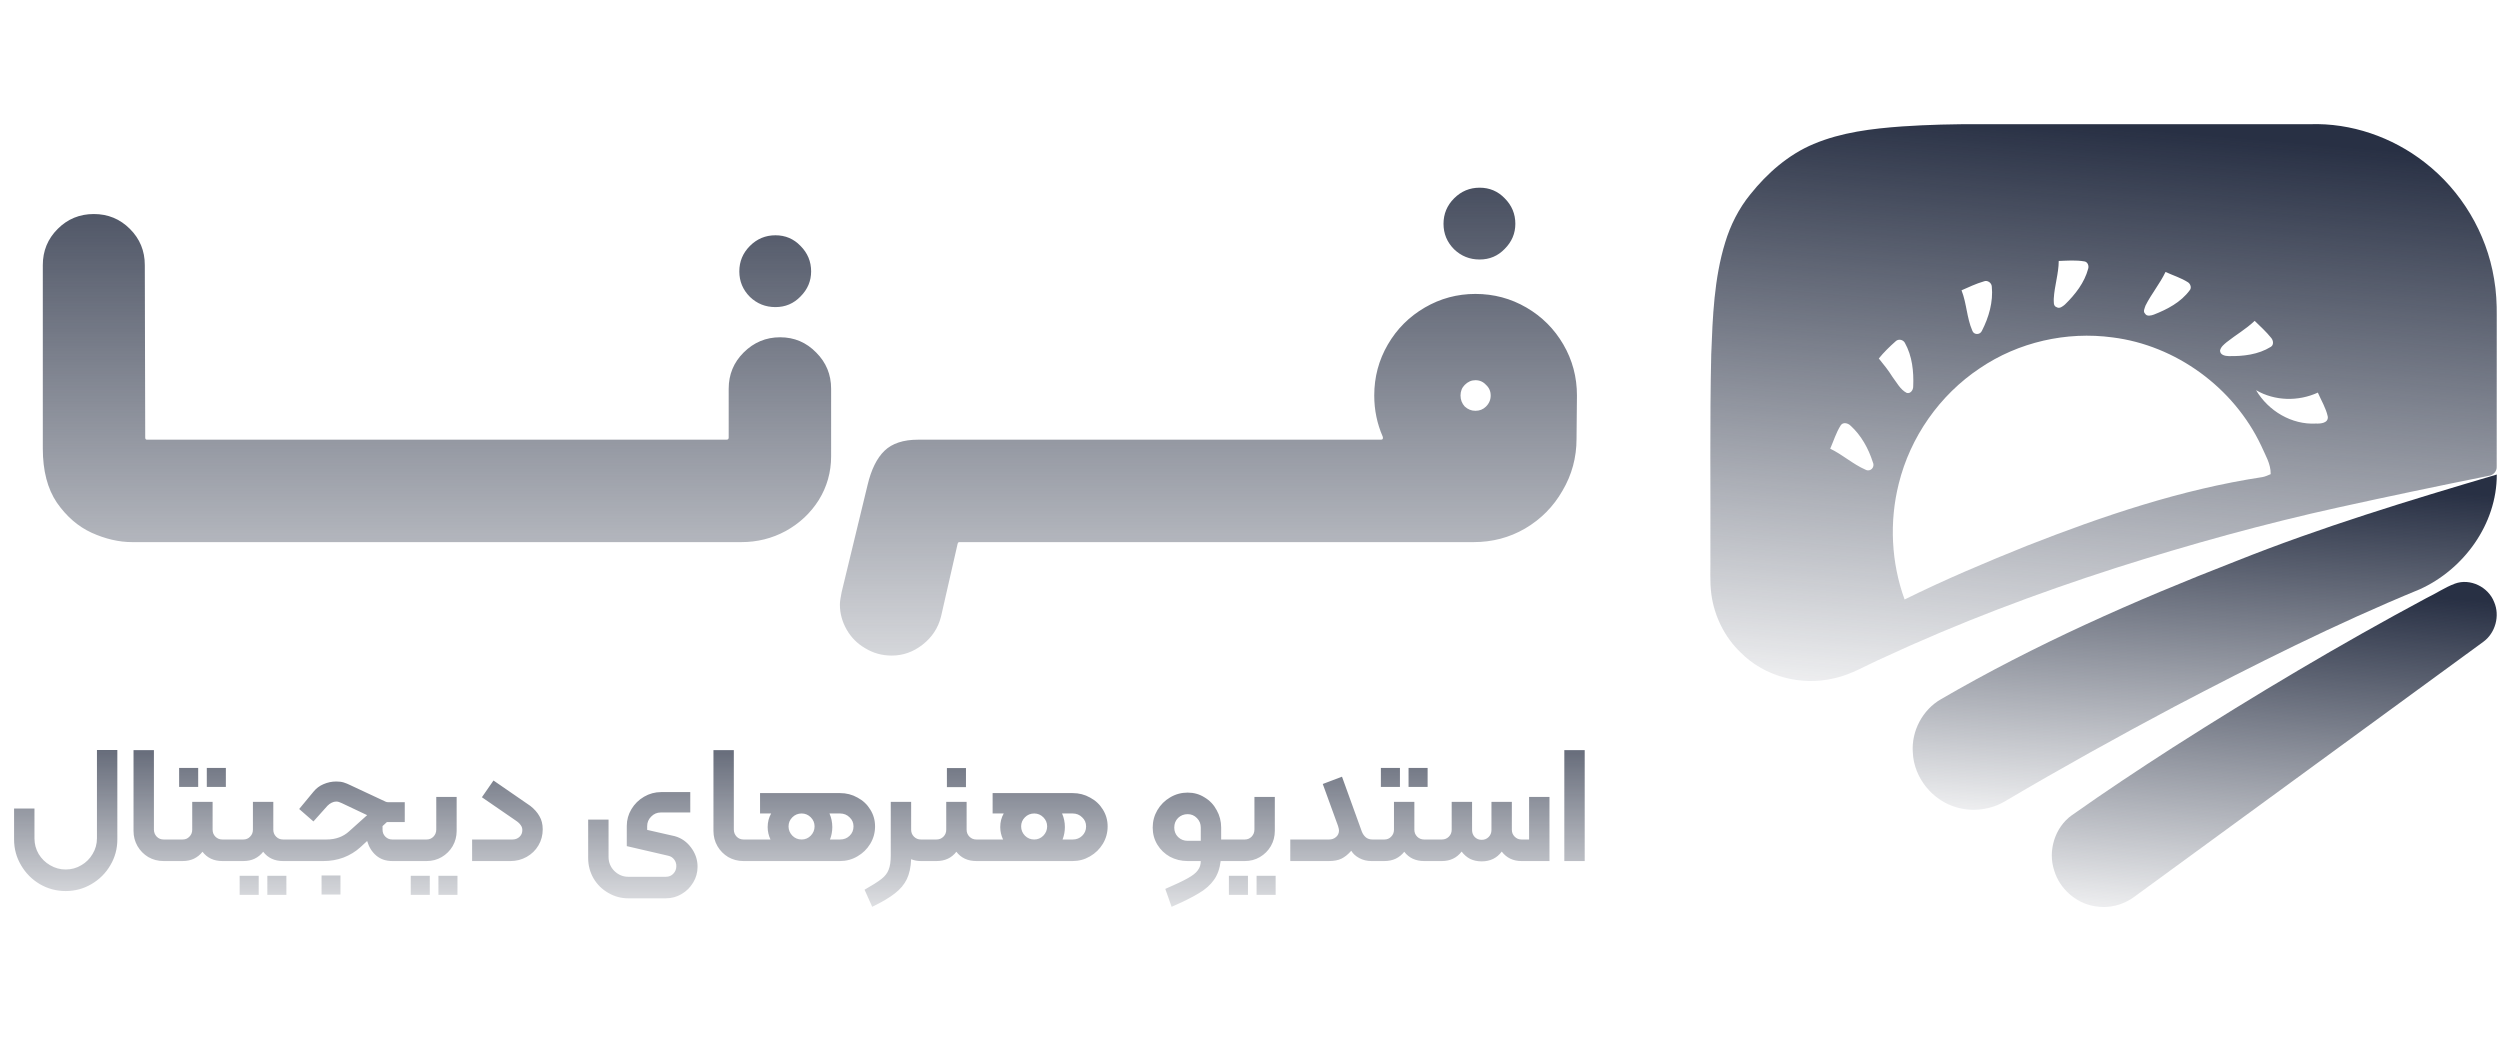 <svg xmlns="http://www.w3.org/2000/svg" width="168" height="70" viewBox="0 0 168 70" fill="none"><path d="M8.874 36.43C7.998 36.43 7.094 36.221 6.161 35.802C5.247 35.383 4.467 34.707 3.819 33.774C3.191 32.841 2.877 31.632 2.877 30.147V17.81C2.877 16.858 3.21 16.049 3.877 15.383C4.543 14.716 5.352 14.383 6.304 14.383C7.256 14.383 8.065 14.716 8.731 15.383C9.398 16.049 9.731 16.858 9.731 17.81L9.759 29.405C9.759 29.5 9.798 29.547 9.874 29.547H10.445C10.635 29.547 10.797 29.614 10.93 29.747C11.064 29.881 11.13 30.043 11.13 30.233V35.745C11.13 35.935 11.064 36.097 10.93 36.23C10.797 36.363 10.635 36.43 10.445 36.43H8.874ZM10.45 36.43C10.24 36.43 10.079 36.373 9.964 36.259C9.831 36.125 9.764 35.954 9.764 35.745V30.233C9.764 30.023 9.831 29.862 9.964 29.747C10.079 29.614 10.24 29.547 10.45 29.547H16.647C16.856 29.547 17.018 29.614 17.132 29.747C17.266 29.862 17.332 30.023 17.332 30.233V35.745C17.332 35.954 17.266 36.125 17.132 36.259C17.018 36.373 16.856 36.43 16.647 36.43H10.45ZM16.641 36.43C16.432 36.43 16.27 36.373 16.155 36.259C16.022 36.125 15.956 35.954 15.956 35.745V30.233C15.956 30.023 16.022 29.862 16.155 29.747C16.27 29.614 16.432 29.547 16.641 29.547H22.838C23.047 29.547 23.209 29.614 23.324 29.747C23.457 29.862 23.523 30.023 23.523 30.233V35.745C23.523 35.954 23.457 36.125 23.324 36.259C23.209 36.373 23.047 36.43 22.838 36.43H16.641ZM22.832 36.43C22.623 36.43 22.461 36.373 22.347 36.259C22.213 36.125 22.147 35.954 22.147 35.745V30.233C22.147 30.023 22.213 29.862 22.347 29.747C22.461 29.614 22.623 29.547 22.832 29.547H29.029C29.239 29.547 29.401 29.614 29.515 29.747C29.648 29.862 29.715 30.023 29.715 30.233V35.745C29.715 35.954 29.648 36.125 29.515 36.259C29.401 36.373 29.239 36.43 29.029 36.43H22.832ZM29.023 36.43C28.814 36.43 28.652 36.373 28.538 36.259C28.405 36.125 28.338 35.954 28.338 35.745V30.233C28.338 30.023 28.405 29.862 28.538 29.747C28.652 29.614 28.814 29.547 29.023 29.547H35.221C35.43 29.547 35.592 29.614 35.706 29.747C35.839 29.862 35.906 30.023 35.906 30.233V35.745C35.906 35.954 35.839 36.125 35.706 36.259C35.592 36.373 35.43 36.43 35.221 36.43H29.023ZM35.215 36.43C35.005 36.43 34.843 36.373 34.729 36.259C34.596 36.125 34.529 35.954 34.529 35.745V30.233C34.529 30.023 34.596 29.862 34.729 29.747C34.843 29.614 35.005 29.547 35.215 29.547H41.412C41.621 29.547 41.783 29.614 41.897 29.747C42.031 29.862 42.097 30.023 42.097 30.233V35.745C42.097 35.954 42.031 36.125 41.897 36.259C41.783 36.373 41.621 36.43 41.412 36.43H35.215ZM41.406 36.43C41.197 36.43 41.035 36.373 40.921 36.259C40.787 36.125 40.721 35.954 40.721 35.745V30.233C40.721 30.023 40.787 29.862 40.921 29.747C41.035 29.614 41.197 29.547 41.406 29.547H47.603C47.812 29.547 47.974 29.614 48.089 29.747C48.222 29.862 48.288 30.023 48.288 30.233V35.745C48.288 35.954 48.222 36.125 48.089 36.259C47.974 36.373 47.812 36.43 47.603 36.43H41.406ZM47.597 36.43C47.407 36.43 47.245 36.363 47.112 36.23C46.979 36.097 46.912 35.935 46.912 35.745V30.233C46.912 30.043 46.979 29.881 47.112 29.747C47.245 29.614 47.407 29.547 47.597 29.547H48.825C48.92 29.547 48.968 29.5 48.968 29.405V26.121C48.968 25.169 49.301 24.36 49.968 23.693C50.653 23.008 51.472 22.665 52.424 22.665C53.376 22.665 54.185 23.008 54.851 23.693C55.517 24.36 55.851 25.169 55.851 26.121V30.661C55.851 31.727 55.575 32.708 55.022 33.603C54.47 34.478 53.728 35.173 52.795 35.688C51.881 36.182 50.891 36.43 49.825 36.43H47.597ZM52.109 20.637C51.443 20.637 50.872 20.409 50.396 19.952C49.92 19.476 49.682 18.905 49.682 18.239C49.682 17.572 49.92 17.001 50.396 16.525C50.872 16.049 51.443 15.811 52.109 15.811C52.776 15.811 53.337 16.049 53.794 16.525C54.27 17.001 54.508 17.572 54.508 18.239C54.508 18.886 54.27 19.448 53.794 19.924C53.337 20.399 52.776 20.637 52.109 20.637ZM59.925 44.055C59.278 44.055 58.688 43.893 58.155 43.569C57.622 43.265 57.203 42.846 56.898 42.313C56.594 41.78 56.441 41.218 56.441 40.628C56.441 40.457 56.479 40.181 56.556 39.8L58.298 32.603C58.545 31.556 58.926 30.785 59.44 30.29C59.954 29.795 60.706 29.547 61.696 29.547H66.065C66.256 29.547 66.418 29.614 66.551 29.747C66.684 29.881 66.751 30.052 66.751 30.262V35.745C66.751 35.935 66.684 36.097 66.551 36.23C66.437 36.363 66.275 36.43 66.065 36.43H64.466C64.409 36.43 64.371 36.468 64.352 36.544L63.238 41.428C63.048 42.189 62.638 42.817 62.01 43.312C61.382 43.807 60.687 44.055 59.925 44.055ZM66.071 36.43C65.861 36.43 65.7 36.373 65.585 36.259C65.452 36.125 65.385 35.954 65.385 35.745V30.233C65.385 30.023 65.452 29.862 65.585 29.747C65.7 29.614 65.861 29.547 66.071 29.547H72.268C72.477 29.547 72.639 29.614 72.753 29.747C72.886 29.862 72.953 30.023 72.953 30.233V35.745C72.953 35.954 72.886 36.125 72.753 36.259C72.639 36.373 72.477 36.43 72.268 36.43H66.071ZM72.262 36.43C72.053 36.43 71.891 36.373 71.776 36.259C71.643 36.125 71.577 35.954 71.577 35.745V30.233C71.577 30.023 71.643 29.862 71.776 29.747C71.891 29.614 72.053 29.547 72.262 29.547H78.459C78.668 29.547 78.83 29.614 78.945 29.747C79.078 29.862 79.144 30.023 79.144 30.233V35.745C79.144 35.954 79.078 36.125 78.945 36.259C78.83 36.373 78.668 36.43 78.459 36.43H72.262ZM78.453 36.43C78.244 36.43 78.082 36.373 77.968 36.259C77.835 36.125 77.768 35.954 77.768 35.745V30.233C77.768 30.023 77.835 29.862 77.968 29.747C78.082 29.614 78.244 29.547 78.453 29.547H84.65C84.86 29.547 85.022 29.614 85.136 29.747C85.269 29.862 85.336 30.023 85.336 30.233V35.745C85.336 35.954 85.269 36.125 85.136 36.259C85.022 36.373 84.86 36.43 84.65 36.43H78.453ZM84.644 36.43C84.435 36.43 84.273 36.373 84.159 36.259C84.026 36.125 83.959 35.954 83.959 35.745V30.233C83.959 30.023 84.026 29.862 84.159 29.747C84.273 29.614 84.435 29.547 84.644 29.547H90.842C91.051 29.547 91.213 29.614 91.327 29.747C91.46 29.862 91.527 30.023 91.527 30.233V35.745C91.527 35.954 91.46 36.125 91.327 36.259C91.213 36.373 91.051 36.43 90.842 36.43H84.644ZM90.836 36.43C90.645 36.43 90.484 36.363 90.35 36.23C90.217 36.097 90.15 35.935 90.15 35.745V30.233C90.15 30.043 90.217 29.881 90.35 29.747C90.484 29.614 90.645 29.547 90.836 29.547H92.806C92.863 29.547 92.901 29.529 92.921 29.49C92.939 29.452 92.939 29.405 92.921 29.348C92.54 28.472 92.349 27.549 92.349 26.578C92.349 25.34 92.654 24.198 93.263 23.151C93.872 22.103 94.701 21.275 95.748 20.666C96.795 20.057 97.928 19.752 99.146 19.752C100.384 19.752 101.526 20.057 102.573 20.666C103.62 21.275 104.448 22.103 105.058 23.151C105.667 24.198 105.971 25.34 105.971 26.578L105.943 29.49C105.943 30.747 105.629 31.908 105 32.974C104.391 34.041 103.554 34.888 102.487 35.516C101.44 36.125 100.288 36.43 99.032 36.43H90.836ZM98.147 26.578C98.147 26.863 98.242 27.111 98.432 27.32C98.642 27.51 98.88 27.606 99.146 27.606C99.432 27.606 99.67 27.51 99.86 27.32C100.07 27.111 100.174 26.863 100.174 26.578C100.174 26.292 100.07 26.054 99.86 25.863C99.67 25.654 99.432 25.549 99.146 25.549C98.88 25.549 98.642 25.654 98.432 25.863C98.242 26.054 98.147 26.292 98.147 26.578ZM99.432 17.439C98.765 17.439 98.194 17.21 97.718 16.754C97.242 16.278 97.004 15.706 97.004 15.04C97.004 14.374 97.242 13.803 97.718 13.327C98.194 12.851 98.765 12.613 99.432 12.613C100.098 12.613 100.66 12.851 101.117 13.327C101.593 13.803 101.831 14.374 101.831 15.04C101.831 15.687 101.593 16.249 101.117 16.725C100.66 17.201 100.098 17.439 99.432 17.439Z" fill="url(#paint0_linear_834_11904)"></path><path d="M4.41 59.879C3.786 59.879 3.207 59.723 2.672 59.411C2.145 59.099 1.726 58.676 1.414 58.141C1.102 57.614 0.946 57.038 0.946 56.415V54.332H2.316V56.337C2.316 56.715 2.409 57.064 2.594 57.384C2.787 57.703 3.044 57.955 3.363 58.141C3.69 58.334 4.039 58.431 4.41 58.431C4.796 58.431 5.149 58.334 5.468 58.141C5.787 57.955 6.04 57.703 6.225 57.384C6.418 57.064 6.515 56.715 6.515 56.337V50.4H7.885V56.415C7.885 57.038 7.729 57.614 7.417 58.141C7.105 58.676 6.682 59.099 6.147 59.411C5.62 59.723 5.041 59.879 4.41 59.879ZM10.989 57.863C10.618 57.863 10.276 57.773 9.964 57.595C9.66 57.41 9.418 57.165 9.24 56.86C9.062 56.548 8.973 56.207 8.973 55.836V50.411H10.343V55.746C10.343 55.932 10.406 56.092 10.532 56.225C10.658 56.352 10.814 56.415 11 56.415H11.568C11.642 56.415 11.679 56.452 11.679 56.526V57.751C11.679 57.825 11.642 57.863 11.568 57.863H10.989ZM12.037 51.603H13.318V52.884H12.037V51.603ZM13.897 51.603H15.178V52.884H13.897V51.603ZM11.458 56.526C11.458 56.452 11.495 56.415 11.569 56.415H12.271C12.457 56.415 12.609 56.352 12.727 56.225C12.854 56.099 12.917 55.943 12.917 55.758V53.886H14.287V55.758C14.287 55.943 14.35 56.099 14.476 56.225C14.602 56.352 14.758 56.415 14.944 56.415H15.646C15.72 56.415 15.757 56.452 15.757 56.526V57.751C15.757 57.825 15.72 57.863 15.646 57.863H14.944C14.372 57.863 13.927 57.655 13.607 57.239C13.451 57.439 13.258 57.595 13.028 57.707C12.806 57.811 12.553 57.863 12.271 57.863H11.569C11.495 57.863 11.458 57.825 11.458 57.751V56.526ZM15.537 56.526C15.537 56.452 15.574 56.415 15.648 56.415H16.35C16.535 56.415 16.687 56.352 16.806 56.225C16.933 56.099 16.996 55.943 16.996 55.758V53.886H18.366V55.758C18.366 55.943 18.429 56.099 18.555 56.225C18.681 56.352 18.837 56.415 19.023 56.415H19.724C19.799 56.415 19.836 56.452 19.836 56.526V57.751C19.836 57.825 19.799 57.863 19.724 57.863H19.023C18.451 57.863 18.005 57.655 17.686 57.239C17.53 57.439 17.337 57.595 17.107 57.707C16.884 57.811 16.632 57.863 16.35 57.863H15.648C15.574 57.863 15.537 57.825 15.537 57.751V56.526ZM16.105 58.854H17.385V60.135H16.105V58.854ZM17.965 58.854H19.245V60.135H17.965V58.854ZM19.727 57.863C19.652 57.863 19.615 57.825 19.615 57.751V56.526C19.615 56.452 19.652 56.415 19.727 56.415H21.943C22.559 56.415 23.068 56.229 23.469 55.858L24.672 54.778L22.979 53.976C22.83 53.901 22.704 53.864 22.6 53.864C22.496 53.864 22.392 53.89 22.288 53.942C22.184 53.994 22.091 54.061 22.01 54.143L21.063 55.201L20.105 54.365L21.063 53.207C21.249 52.977 21.475 52.806 21.742 52.695C22.017 52.576 22.303 52.517 22.6 52.517C22.793 52.517 22.96 52.539 23.101 52.583C23.242 52.628 23.38 52.684 23.513 52.75L25.919 53.875C25.964 53.898 26.027 53.909 26.108 53.909H27.2V55.245H25.997L25.707 55.513V55.758C25.707 55.943 25.771 56.099 25.897 56.225C26.023 56.352 26.179 56.415 26.365 56.415H27.59C27.664 56.415 27.701 56.452 27.701 56.526V57.751C27.701 57.825 27.664 57.863 27.59 57.863H26.365C25.934 57.863 25.574 57.74 25.284 57.495C24.995 57.25 24.791 56.923 24.672 56.515L24.226 56.927C23.892 57.231 23.51 57.465 23.079 57.629C22.656 57.785 22.21 57.863 21.742 57.863H19.727ZM21.609 58.831H22.879V60.112H21.609V58.831ZM27.59 57.863C27.516 57.863 27.479 57.825 27.479 57.751V56.526C27.479 56.452 27.516 56.415 27.59 56.415H28.671C28.849 56.415 29.001 56.352 29.127 56.225C29.254 56.092 29.317 55.932 29.317 55.746V53.552H30.687V55.836C30.687 56.207 30.598 56.548 30.419 56.86C30.241 57.165 29.996 57.41 29.684 57.595C29.38 57.773 29.042 57.863 28.671 57.863H27.59ZM27.602 58.854H28.882V60.135H27.602V58.854ZM29.462 58.854H30.742V60.135H29.462V58.854ZM34.432 56.415C34.625 56.415 34.785 56.355 34.911 56.236C35.038 56.118 35.101 55.965 35.101 55.78C35.101 55.654 35.063 55.542 34.989 55.446C34.922 55.342 34.804 55.234 34.633 55.123L32.383 53.575L33.163 52.45L35.635 54.154C35.903 54.362 36.107 54.592 36.248 54.844C36.396 55.089 36.471 55.386 36.471 55.735C36.471 56.129 36.374 56.489 36.181 56.816C35.988 57.142 35.724 57.398 35.39 57.584C35.056 57.77 34.696 57.863 34.31 57.863H31.726V56.415H34.432ZM42.232 60.368C41.742 60.368 41.289 60.246 40.873 60.001C40.457 59.763 40.127 59.437 39.882 59.021C39.644 58.605 39.525 58.152 39.525 57.662V55.078H40.895V57.584C40.895 57.955 41.025 58.271 41.285 58.531C41.552 58.791 41.868 58.921 42.232 58.921H44.737C44.953 58.921 45.124 58.85 45.25 58.709C45.383 58.575 45.45 58.405 45.45 58.197C45.45 58.033 45.402 57.889 45.306 57.762C45.209 57.629 45.075 57.543 44.905 57.506L42.12 56.86V55.501C42.12 55.1 42.224 54.725 42.432 54.377C42.64 54.028 42.922 53.749 43.279 53.541C43.635 53.333 44.017 53.229 44.426 53.229H46.386V54.599H44.403C44.151 54.599 43.936 54.692 43.757 54.878C43.579 55.056 43.49 55.267 43.49 55.513V55.769L45.35 56.192C45.796 56.318 46.159 56.574 46.442 56.96C46.731 57.346 46.876 57.773 46.876 58.241C46.876 58.627 46.779 58.98 46.586 59.299C46.393 59.626 46.133 59.886 45.807 60.079C45.48 60.272 45.124 60.368 44.737 60.368H42.232ZM49.959 57.863C49.588 57.863 49.247 57.773 48.935 57.595C48.63 57.41 48.389 57.165 48.211 56.86C48.033 56.548 47.944 56.207 47.944 55.836V50.411H49.313V55.746C49.313 55.932 49.377 56.092 49.503 56.225C49.629 56.352 49.785 56.415 49.971 56.415H50.539C50.613 56.415 50.65 56.452 50.65 56.526V57.751C50.65 57.825 50.613 57.863 50.539 57.863H49.959ZM56.454 53.296C56.877 53.296 57.267 53.396 57.623 53.597C57.987 53.79 58.273 54.057 58.481 54.399C58.696 54.74 58.804 55.119 58.804 55.535C58.804 55.958 58.696 56.348 58.481 56.704C58.266 57.061 57.976 57.343 57.612 57.551C57.256 57.759 56.87 57.863 56.454 57.863H50.54C50.466 57.863 50.428 57.825 50.428 57.751V56.526C50.428 56.452 50.466 56.415 50.54 56.415H51.776C51.65 56.147 51.587 55.869 51.587 55.579C51.587 55.245 51.665 54.941 51.821 54.666H51.075V53.296H56.454ZM52.99 55.535C52.99 55.772 53.075 55.98 53.246 56.158C53.417 56.329 53.625 56.415 53.87 56.415C54.108 56.415 54.312 56.329 54.483 56.158C54.653 55.98 54.739 55.772 54.739 55.535C54.739 55.297 54.653 55.093 54.483 54.922C54.312 54.752 54.108 54.666 53.87 54.666C53.625 54.666 53.417 54.752 53.246 54.922C53.075 55.093 52.99 55.297 52.99 55.535ZM56.454 56.415C56.706 56.415 56.918 56.333 57.089 56.17C57.267 55.999 57.356 55.787 57.356 55.535C57.356 55.29 57.267 55.086 57.089 54.922C56.918 54.752 56.706 54.666 56.454 54.666H55.741C55.867 54.956 55.931 55.26 55.931 55.579C55.931 55.869 55.879 56.147 55.775 56.415H56.454ZM62.376 56.415C62.451 56.415 62.488 56.452 62.488 56.526V57.751C62.488 57.825 62.451 57.863 62.376 57.863H61.886C61.649 57.863 61.43 57.822 61.229 57.74C61.207 58.275 61.11 58.72 60.94 59.077C60.769 59.433 60.502 59.752 60.138 60.034C59.781 60.317 59.273 60.617 58.612 60.937L58.099 59.789C58.634 59.485 59.013 59.244 59.236 59.065C59.466 58.887 59.625 58.683 59.714 58.453C59.811 58.223 59.859 57.9 59.859 57.484V53.886H61.229V55.758C61.229 55.943 61.292 56.099 61.419 56.225C61.545 56.352 61.701 56.415 61.886 56.415H62.376ZM63.632 51.614H64.913V52.895H63.632V51.614ZM62.262 56.526C62.262 56.452 62.299 56.415 62.373 56.415H62.93C63.116 56.415 63.272 56.352 63.398 56.225C63.524 56.099 63.587 55.943 63.587 55.758V53.886H64.957V55.758C64.957 55.943 65.021 56.099 65.147 56.225C65.273 56.352 65.429 56.415 65.615 56.415H66.171C66.246 56.415 66.283 56.452 66.283 56.526V57.751C66.283 57.825 66.246 57.863 66.171 57.863H65.615C65.035 57.863 64.586 57.655 64.267 57.239C63.948 57.655 63.502 57.863 62.93 57.863H62.373C62.299 57.863 62.262 57.825 62.262 57.751V56.526ZM72.084 53.296C72.507 53.296 72.897 53.396 73.253 53.597C73.617 53.79 73.903 54.057 74.111 54.399C74.326 54.74 74.433 55.119 74.433 55.535C74.433 55.958 74.326 56.348 74.111 56.704C73.895 57.061 73.606 57.343 73.242 57.551C72.885 57.759 72.499 57.863 72.084 57.863H66.169C66.095 57.863 66.058 57.825 66.058 57.751V56.526C66.058 56.452 66.095 56.415 66.169 56.415H67.406C67.279 56.147 67.216 55.869 67.216 55.579C67.216 55.245 67.294 54.941 67.45 54.666H66.704V53.296H72.084ZM68.62 55.535C68.62 55.772 68.705 55.98 68.876 56.158C69.047 56.329 69.255 56.415 69.5 56.415C69.737 56.415 69.941 56.329 70.112 56.158C70.283 55.98 70.368 55.772 70.368 55.535C70.368 55.297 70.283 55.093 70.112 54.922C69.941 54.752 69.737 54.666 69.5 54.666C69.255 54.666 69.047 54.752 68.876 54.922C68.705 55.093 68.62 55.297 68.62 55.535ZM72.084 56.415C72.336 56.415 72.548 56.333 72.718 56.17C72.897 55.999 72.986 55.787 72.986 55.535C72.986 55.29 72.897 55.086 72.718 54.922C72.548 54.752 72.336 54.666 72.084 54.666H71.371C71.497 54.956 71.56 55.26 71.56 55.579C71.56 55.869 71.508 56.147 71.404 56.415H72.084ZM82.574 56.415C82.648 56.415 82.685 56.452 82.685 56.526V57.751C82.685 57.825 82.648 57.863 82.574 57.863H82.028C81.969 58.367 81.82 58.787 81.583 59.121C81.345 59.463 81.007 59.763 80.569 60.023C80.131 60.291 79.519 60.595 78.731 60.937L78.308 59.734C78.984 59.444 79.485 59.206 79.812 59.021C80.138 58.843 80.365 58.664 80.491 58.486C80.625 58.316 80.692 58.108 80.692 57.863H79.812C79.381 57.863 78.984 57.766 78.62 57.573C78.264 57.373 77.981 57.102 77.774 56.76C77.566 56.418 77.462 56.036 77.462 55.613C77.462 55.19 77.566 54.8 77.774 54.443C77.989 54.08 78.275 53.794 78.631 53.586C78.995 53.37 79.388 53.263 79.812 53.263C80.228 53.263 80.606 53.37 80.948 53.586C81.297 53.794 81.568 54.08 81.761 54.443C81.961 54.8 82.062 55.19 82.062 55.613V56.415H82.574ZM80.692 55.613C80.692 55.36 80.606 55.149 80.436 54.978C80.265 54.8 80.057 54.711 79.812 54.711C79.559 54.711 79.344 54.796 79.166 54.967C78.995 55.138 78.91 55.353 78.91 55.613C78.91 55.865 78.995 56.077 79.166 56.248C79.344 56.418 79.559 56.504 79.812 56.504H80.692V55.613ZM82.571 57.863C82.497 57.863 82.46 57.825 82.46 57.751V56.526C82.46 56.452 82.497 56.415 82.571 56.415H83.652C83.83 56.415 83.982 56.352 84.108 56.225C84.234 56.092 84.298 55.932 84.298 55.746V53.552H85.668V55.836C85.668 56.207 85.578 56.548 85.4 56.86C85.222 57.165 84.977 57.41 84.665 57.595C84.361 57.773 84.023 57.863 83.652 57.863H82.571ZM82.582 58.854H83.863V60.135H82.582V58.854ZM84.442 58.854H85.723V60.135H84.442V58.854ZM89.313 56.415C89.499 56.415 89.655 56.359 89.781 56.248C89.914 56.136 89.981 55.988 89.981 55.802C89.981 55.75 89.959 55.65 89.914 55.501L88.89 52.684L90.182 52.194L91.518 55.891C91.585 56.055 91.678 56.184 91.797 56.281C91.915 56.37 92.06 56.415 92.231 56.415H92.331C92.406 56.415 92.443 56.452 92.443 56.526V57.751C92.443 57.825 92.406 57.863 92.331 57.863H92.164C91.86 57.863 91.585 57.796 91.34 57.662C91.095 57.529 90.917 57.365 90.805 57.172C90.59 57.417 90.367 57.595 90.137 57.707C89.914 57.811 89.64 57.863 89.313 57.863H86.707V56.415H89.313ZM92.795 51.603H94.076V52.884H92.795V51.603ZM94.655 51.603H95.936V52.884H94.655V51.603ZM92.216 56.526C92.216 56.452 92.253 56.415 92.328 56.415H93.029C93.215 56.415 93.367 56.352 93.486 56.225C93.612 56.099 93.675 55.943 93.675 55.758V53.886H95.045V55.758C95.045 55.943 95.108 56.099 95.234 56.225C95.361 56.352 95.517 56.415 95.702 56.415H96.404C96.478 56.415 96.515 56.452 96.515 56.526V57.751C96.515 57.825 96.478 57.863 96.404 57.863H95.702C95.13 57.863 94.685 57.655 94.366 57.239C94.21 57.439 94.017 57.595 93.787 57.707C93.564 57.811 93.311 57.863 93.029 57.863H92.328C92.253 57.863 92.216 57.825 92.216 57.751V56.526ZM104.125 53.552V57.863H102.242C101.685 57.863 101.244 57.651 100.917 57.228C100.59 57.666 100.141 57.885 99.569 57.885C99.28 57.885 99.02 57.829 98.79 57.718C98.567 57.599 98.378 57.436 98.222 57.228C97.895 57.651 97.453 57.863 96.896 57.863H96.406C96.332 57.863 96.295 57.825 96.295 57.751V56.526C96.295 56.452 96.332 56.415 96.406 56.415H96.896C97.082 56.415 97.238 56.352 97.364 56.225C97.49 56.099 97.553 55.943 97.553 55.758V53.886H98.923V55.78C98.923 55.965 98.983 56.121 99.102 56.248C99.228 56.374 99.384 56.437 99.569 56.437C99.755 56.437 99.911 56.374 100.037 56.248C100.163 56.121 100.226 55.965 100.226 55.78V53.886H101.596V55.758C101.596 55.943 101.659 56.099 101.786 56.225C101.912 56.352 102.064 56.415 102.242 56.415H102.755V53.552H104.125ZM105.122 50.411H106.492V57.863H105.122V50.411Z" fill="url(#paint1_linear_834_11904)"></path><path d="M127.813 8.496C129.554 8.379 131.3 8.336 133.045 8.346C140.442 8.346 147.838 8.346 155.234 8.346C157.994 8.253 160.757 9.209 162.937 10.91C165.386 12.801 167.097 15.65 167.6 18.728C167.748 19.565 167.79 20.418 167.781 21.268C167.778 24.625 167.785 27.983 167.778 31.34C167.805 31.672 167.542 31.946 167.225 31.98C163.882 32.65 160.544 33.35 157.215 34.083C152.14 35.198 147.127 36.591 142.176 38.167C136.852 39.879 131.607 41.854 126.53 44.216C125.438 44.69 124.407 45.341 123.231 45.588C121.038 46.107 118.581 45.473 116.976 43.853C115.903 42.83 115.207 41.422 115.004 39.949C114.885 39.057 114.958 38.155 114.938 37.26C114.956 32.779 114.893 28.298 114.995 23.819C115.091 21.292 115.185 18.722 115.933 16.291C116.287 15.121 116.849 14.011 117.619 13.064C118.76 11.635 120.181 10.387 121.872 9.678C123.751 8.886 125.799 8.643 127.813 8.496ZM138.347 17.537C138.341 18.395 138.059 19.217 138.013 20.07C138.021 20.265 137.965 20.568 138.208 20.644C138.404 20.766 138.618 20.587 138.764 20.464C139.452 19.793 140.076 19.001 140.327 18.053C140.386 17.865 140.294 17.607 140.086 17.569C139.512 17.467 138.925 17.514 138.347 17.537ZM144.178 20.536C144.129 20.701 143.992 20.932 144.148 21.076C144.268 21.286 144.555 21.205 144.737 21.142C145.641 20.789 146.554 20.313 147.146 19.509C147.292 19.35 147.2 19.068 147.028 18.967C146.559 18.669 146.022 18.507 145.523 18.274C145.143 19.071 144.571 19.749 144.178 20.536ZM131.814 19.509C132.161 20.382 132.163 21.353 132.537 22.214C132.638 22.523 133.064 22.516 133.185 22.23C133.652 21.32 133.952 20.282 133.848 19.248C133.833 18.997 133.547 18.805 133.312 18.91C132.796 19.06 132.306 19.292 131.814 19.509ZM149.632 22.994C149.45 23.148 149.242 23.307 149.187 23.554C149.186 23.859 149.531 23.926 149.768 23.93C150.739 23.949 151.759 23.831 152.602 23.307C152.818 23.174 152.765 22.858 152.615 22.696C152.285 22.284 151.889 21.93 151.513 21.561C150.939 22.109 150.25 22.504 149.632 22.994ZM133.041 24.748C130.355 26.536 128.365 29.365 127.592 32.522C126.955 35.073 127.089 37.816 127.989 40.286C130.675 38.957 133.436 37.79 136.214 36.675C141.335 34.666 146.591 32.886 152.039 32.06C152.231 32.025 152.409 31.938 152.59 31.863C152.607 31.17 152.215 30.559 151.95 29.945C150.101 26.036 146.219 23.208 141.966 22.674C138.874 22.254 135.634 22.985 133.041 24.748ZM127.388 22.934C126.985 23.291 126.595 23.671 126.255 24.09C126.579 24.489 126.903 24.889 127.174 25.328C127.466 25.709 127.696 26.183 128.138 26.407C128.397 26.469 128.572 26.201 128.567 25.968C128.611 24.967 128.502 23.918 128.004 23.033C127.883 22.818 127.567 22.756 127.388 22.934ZM151.607 26.22C152.436 27.62 154.004 28.553 155.633 28.463C155.943 28.477 156.477 28.434 156.427 27.995C156.306 27.424 155.989 26.915 155.759 26.383C154.443 26.985 152.868 26.956 151.607 26.22ZM123.694 28.587C123.386 29.07 123.221 29.629 122.99 30.152C123.824 30.552 124.519 31.197 125.368 31.566C125.686 31.735 126.013 31.399 125.859 31.074C125.563 30.142 125.074 29.248 124.342 28.591C124.172 28.427 123.84 28.352 123.694 28.587Z" fill="url(#paint2_linear_834_11904)"></path><path d="M150.248 37.714C155.976 35.425 161.878 33.635 167.784 31.887C167.794 35.225 165.552 38.279 162.589 39.608C156.953 41.927 151.499 44.665 146.103 47.496C142.295 49.521 138.519 51.613 134.803 53.807C133.818 54.414 132.582 54.585 131.475 54.252C129.865 53.799 128.609 52.263 128.541 50.564C128.435 49.129 129.202 47.687 130.442 46.982C136.758 43.309 143.454 40.356 150.248 37.714Z" fill="url(#paint3_linear_834_11904)"></path><path d="M164.97 39.22C165.991 38.844 167.212 39.439 167.604 40.452C168.01 41.379 167.689 42.546 166.875 43.133C159.064 48.845 151.245 54.545 143.435 60.258C142.675 60.833 141.674 61.076 140.74 60.894C139.499 60.682 138.412 59.728 138.046 58.508C137.599 57.183 138.088 55.596 139.223 54.788C141.448 53.213 143.719 51.709 146.009 50.234C151.569 46.683 157.242 43.307 163.052 40.193C163.7 39.885 164.297 39.471 164.97 39.22Z" fill="url(#paint4_linear_834_11904)"></path><defs><linearGradient id="paint0_linear_834_11904" x1="54" y1="5.43" x2="54" y2="53.43" gradientUnits="userSpaceOnUse"><stop stop-color="#283044"></stop><stop offset="1" stop-color="#283044" stop-opacity="0"></stop></linearGradient><linearGradient id="paint1_linear_834_11904" x1="53.5" y1="44.863" x2="53.5" y2="63.863" gradientUnits="userSpaceOnUse"><stop stop-color="#283044"></stop><stop offset="1" stop-color="#283044" stop-opacity="0"></stop></linearGradient><linearGradient id="paint2_linear_834_11904" x1="147.891" y1="9.026" x2="144.285" y2="51.291" gradientUnits="userSpaceOnUse"><stop stop-color="#283044"></stop><stop offset="1" stop-color="#283044" stop-opacity="0"></stop></linearGradient><linearGradient id="paint3_linear_834_11904" x1="153.01" y1="32.301" x2="151.246" y2="57.81" gradientUnits="userSpaceOnUse"><stop stop-color="#283044"></stop><stop offset="1" stop-color="#283044" stop-opacity="0"></stop></linearGradient><linearGradient id="paint4_linear_834_11904" x1="156.527" y1="39.507" x2="154.356" y2="64.167" gradientUnits="userSpaceOnUse"><stop stop-color="#283044"></stop><stop offset="1" stop-color="#283044" stop-opacity="0"></stop></linearGradient></defs></svg>
